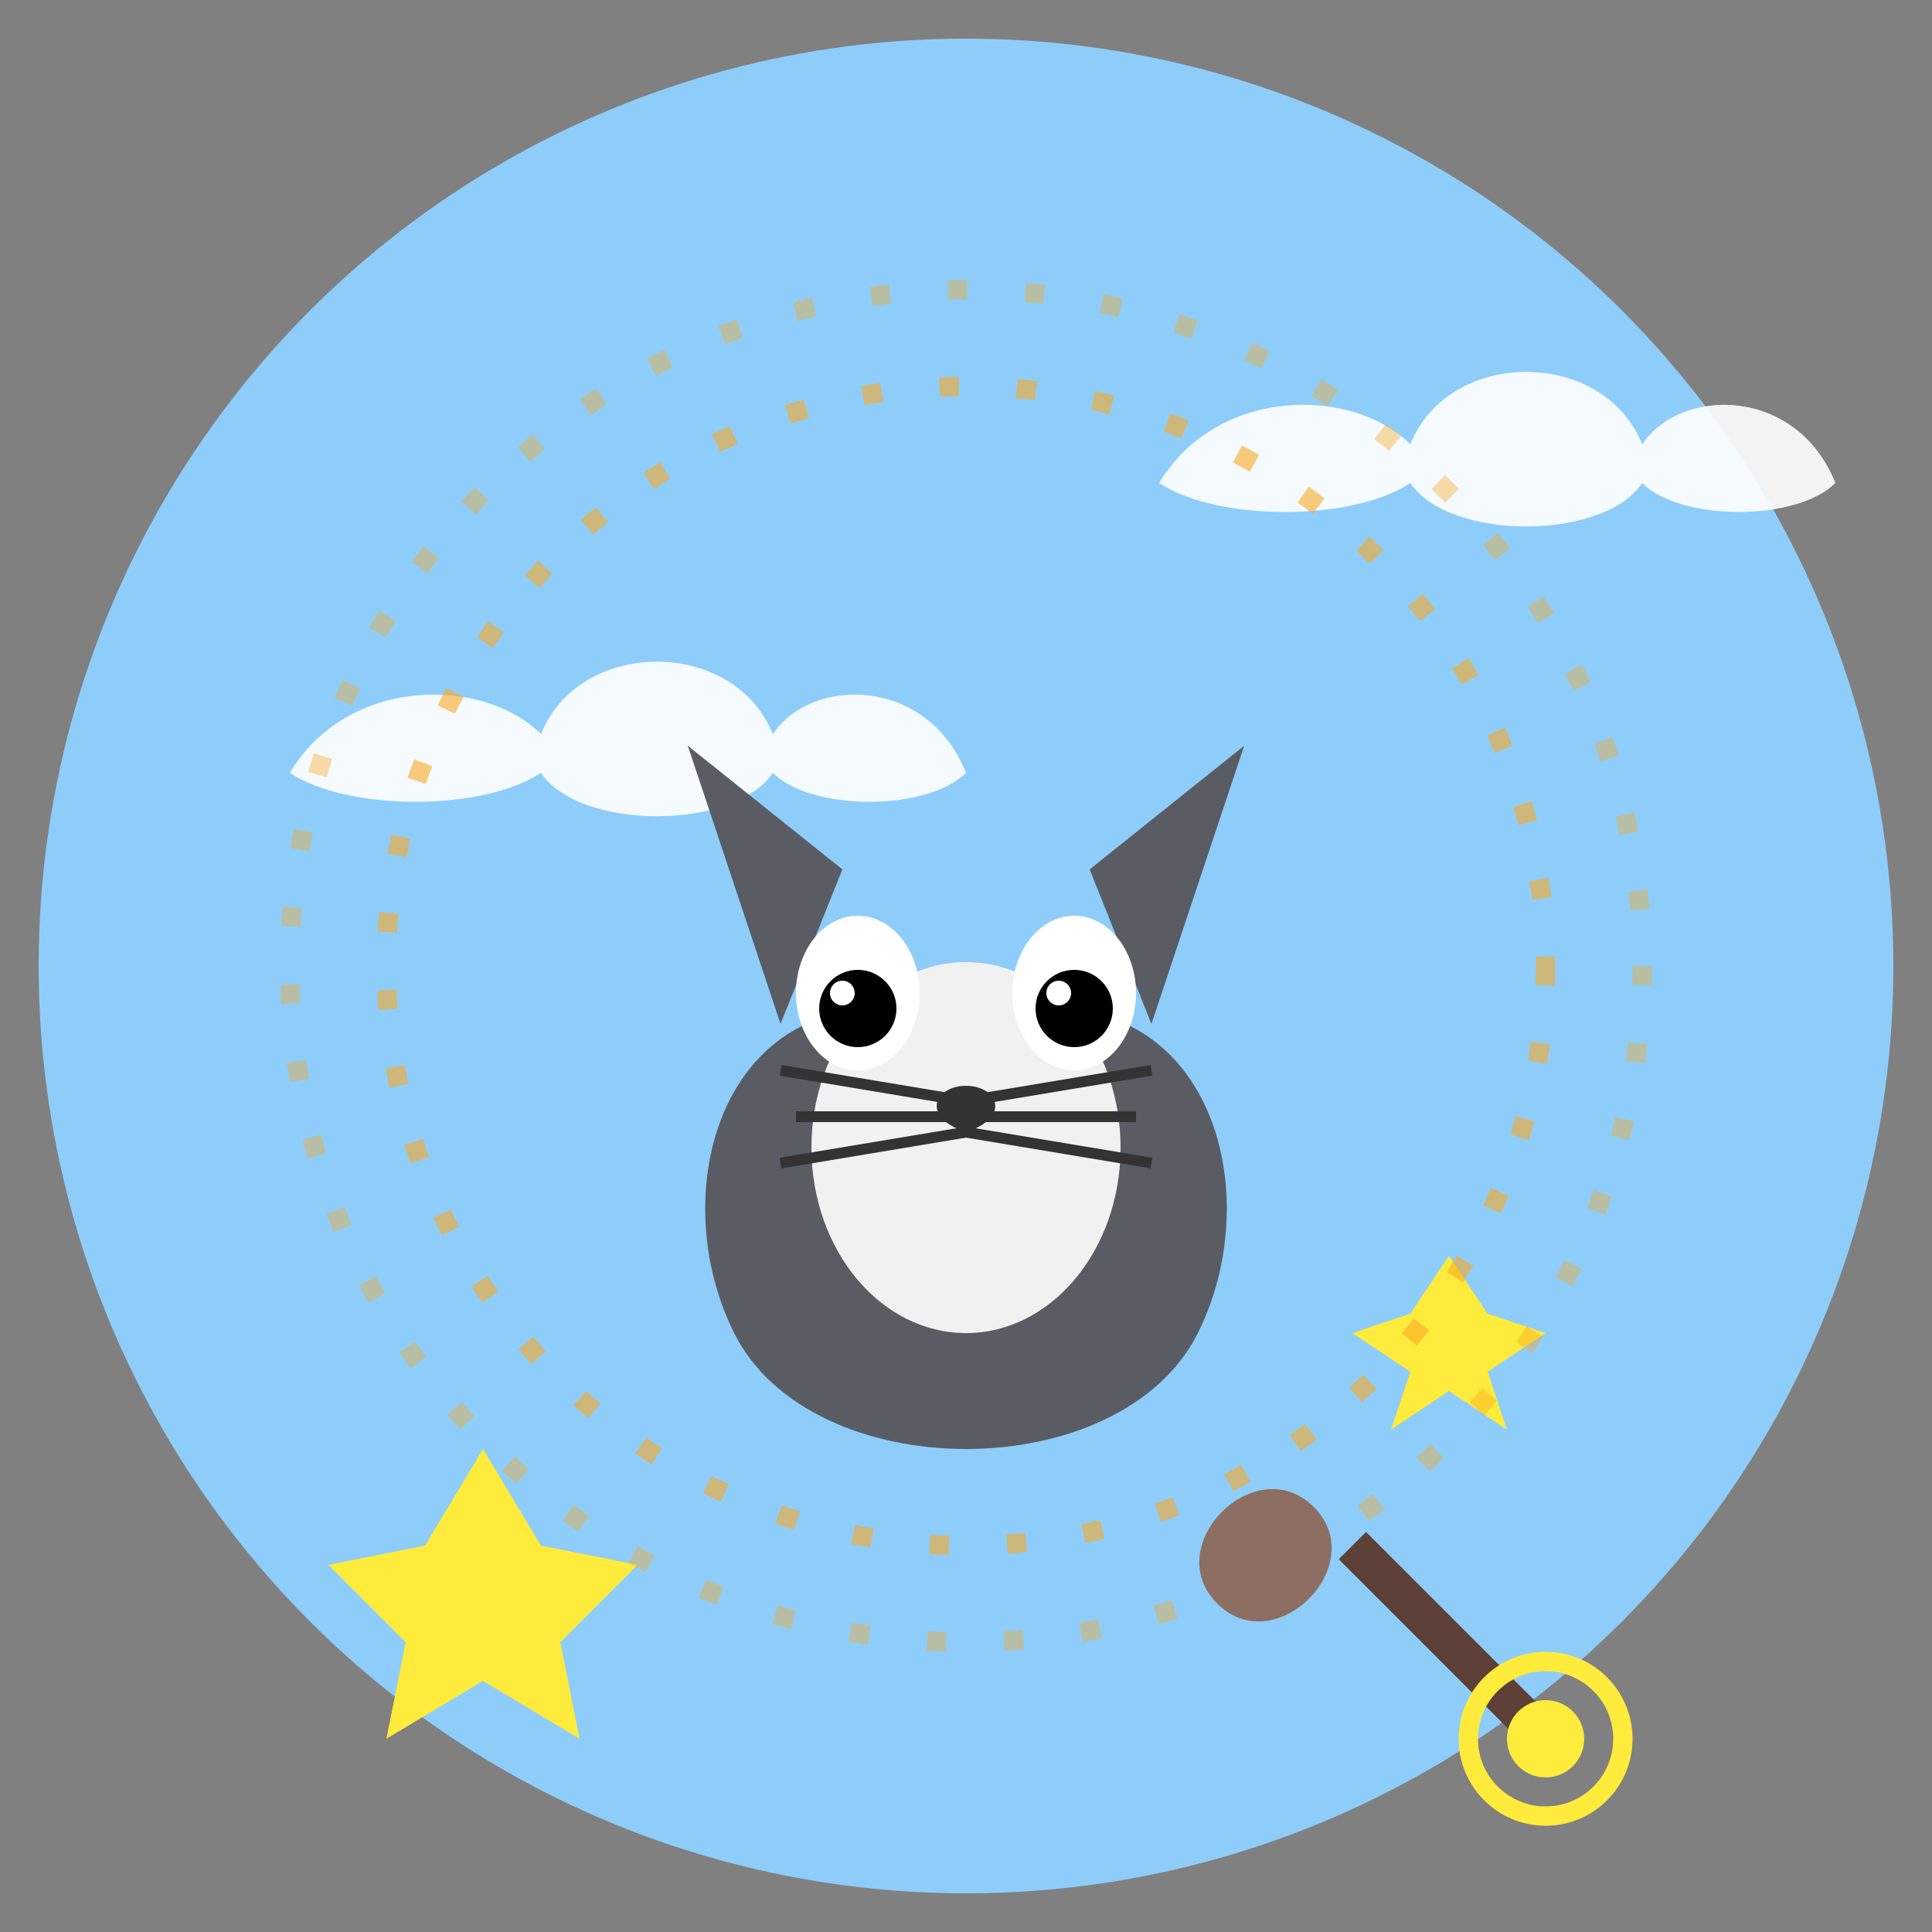 <svg xmlns="http://www.w3.org/2000/svg" viewBox="0 0 100 100" width="100" height="100">
    <rect x="0" y="0" width="100" height="100" fill="#808080" stroke="none"/>
    <!-- 天空蓝背景 -->
    <circle cx="50" cy="50" r="48" fill="#8ecdf9" />

    <!-- 云朵装饰 -->
    <path d="M15 40 C18 35, 25 35, 28 38 C30 33, 38 33, 40 38 C42 35, 48 35, 50 40 C48 42, 42 42, 40 40 C38 43, 30 43, 28 40 C25 42, 18 42, 15 40" fill="white" opacity="0.9" />
    <path d="M60 25 C63 20, 70 20, 73 23 C75 18, 83 18, 85 23 C87 20, 93 20, 95 25 C93 27, 87 27, 85 25 C83 28, 75 28, 73 25 C70 27, 63 27, 60 25" fill="white" opacity="0.9" />

    <!-- 龙猫/小精灵形象 -->
    <g transform="translate(50, 53) scale(0.8)">
        <!-- 身体 -->
        <path d="M0 0 C-15 -5, -20 10, -15 20 C-10 30, 10 30, 15 20 C20 10, 15 -5, 0 0" fill="#5a5c64" />

        <!-- 耳朵 -->
        <path d="M-12 0 L-18 -18 L-8 -10 Z" fill="#5a5c64" />
        <path d="M12 0 L18 -18 L8 -10 Z" fill="#5a5c64" />

        <!-- 白色肚子 -->
        <ellipse cx="0" cy="8" rx="10" ry="12" fill="#f1f1f1" />

        <!-- 眼睛 -->
        <ellipse cx="-7" cy="-2" rx="4" ry="5" fill="white" />
        <ellipse cx="7" cy="-2" rx="4" ry="5" fill="white" />
        <circle cx="-7" cy="-1" r="2.5" fill="black" />
        <circle cx="7" cy="-1" r="2.5" fill="black" />
        <circle cx="-8" cy="-2" r="0.8" fill="white" />
        <circle cx="6" cy="-2" r="0.8" fill="white" />

        <!-- 鼻子 -->
        <path d="M0 4 C-2 4, -3 6, 0 7 C3 6, 2 4, 0 4" fill="#333" />

        <!-- 胡须 -->
        <path d="M0 5 L-12 3 M0 6 L-11 6 M0 7 L-12 9" stroke="#333" stroke-width="0.7" />
        <path d="M0 5 L12 3 M0 6 L11 6 M0 7 L12 9" stroke="#333" stroke-width="0.7" />
    </g>

    <!-- 魔法星星 -->
    <path d="M25 75 L28 80 L33 81 L29 85 L30 90 L25 87 L20 90 L21 85 L17 81 L22 80 Z" fill="#ffeb3b" />
    <path d="M75 65 L77 68 L80 69 L77 71 L78 74 L75 72 L72 74 L73 71 L70 69 L73 68 Z" fill="#ffeb3b" />

    <!-- 魔法光芒 -->
    <circle cx="50" cy="50" r="30" fill="none" stroke="#f9a825" stroke-width="1" stroke-dasharray="1,3" opacity="0.6" />
    <circle cx="50" cy="50" r="35" fill="none" stroke="#f9a825" stroke-width="1" stroke-dasharray="1,3" opacity="0.4" />

    <!-- 画笔/魔法棒元素 -->
    <path d="M70 80 L80 90" stroke="#5d4037" stroke-width="2" />
    <path d="M68 78 C65 75, 60 80, 63 83 C66 86, 71 81, 68 78" fill="#8d6e63" />
    <circle cx="80" cy="90" r="2" fill="#ffeb3b" />
    <circle cx="80" cy="90" r="4" fill="none" stroke="#ffeb3b" stroke-width="1" />
</svg>
